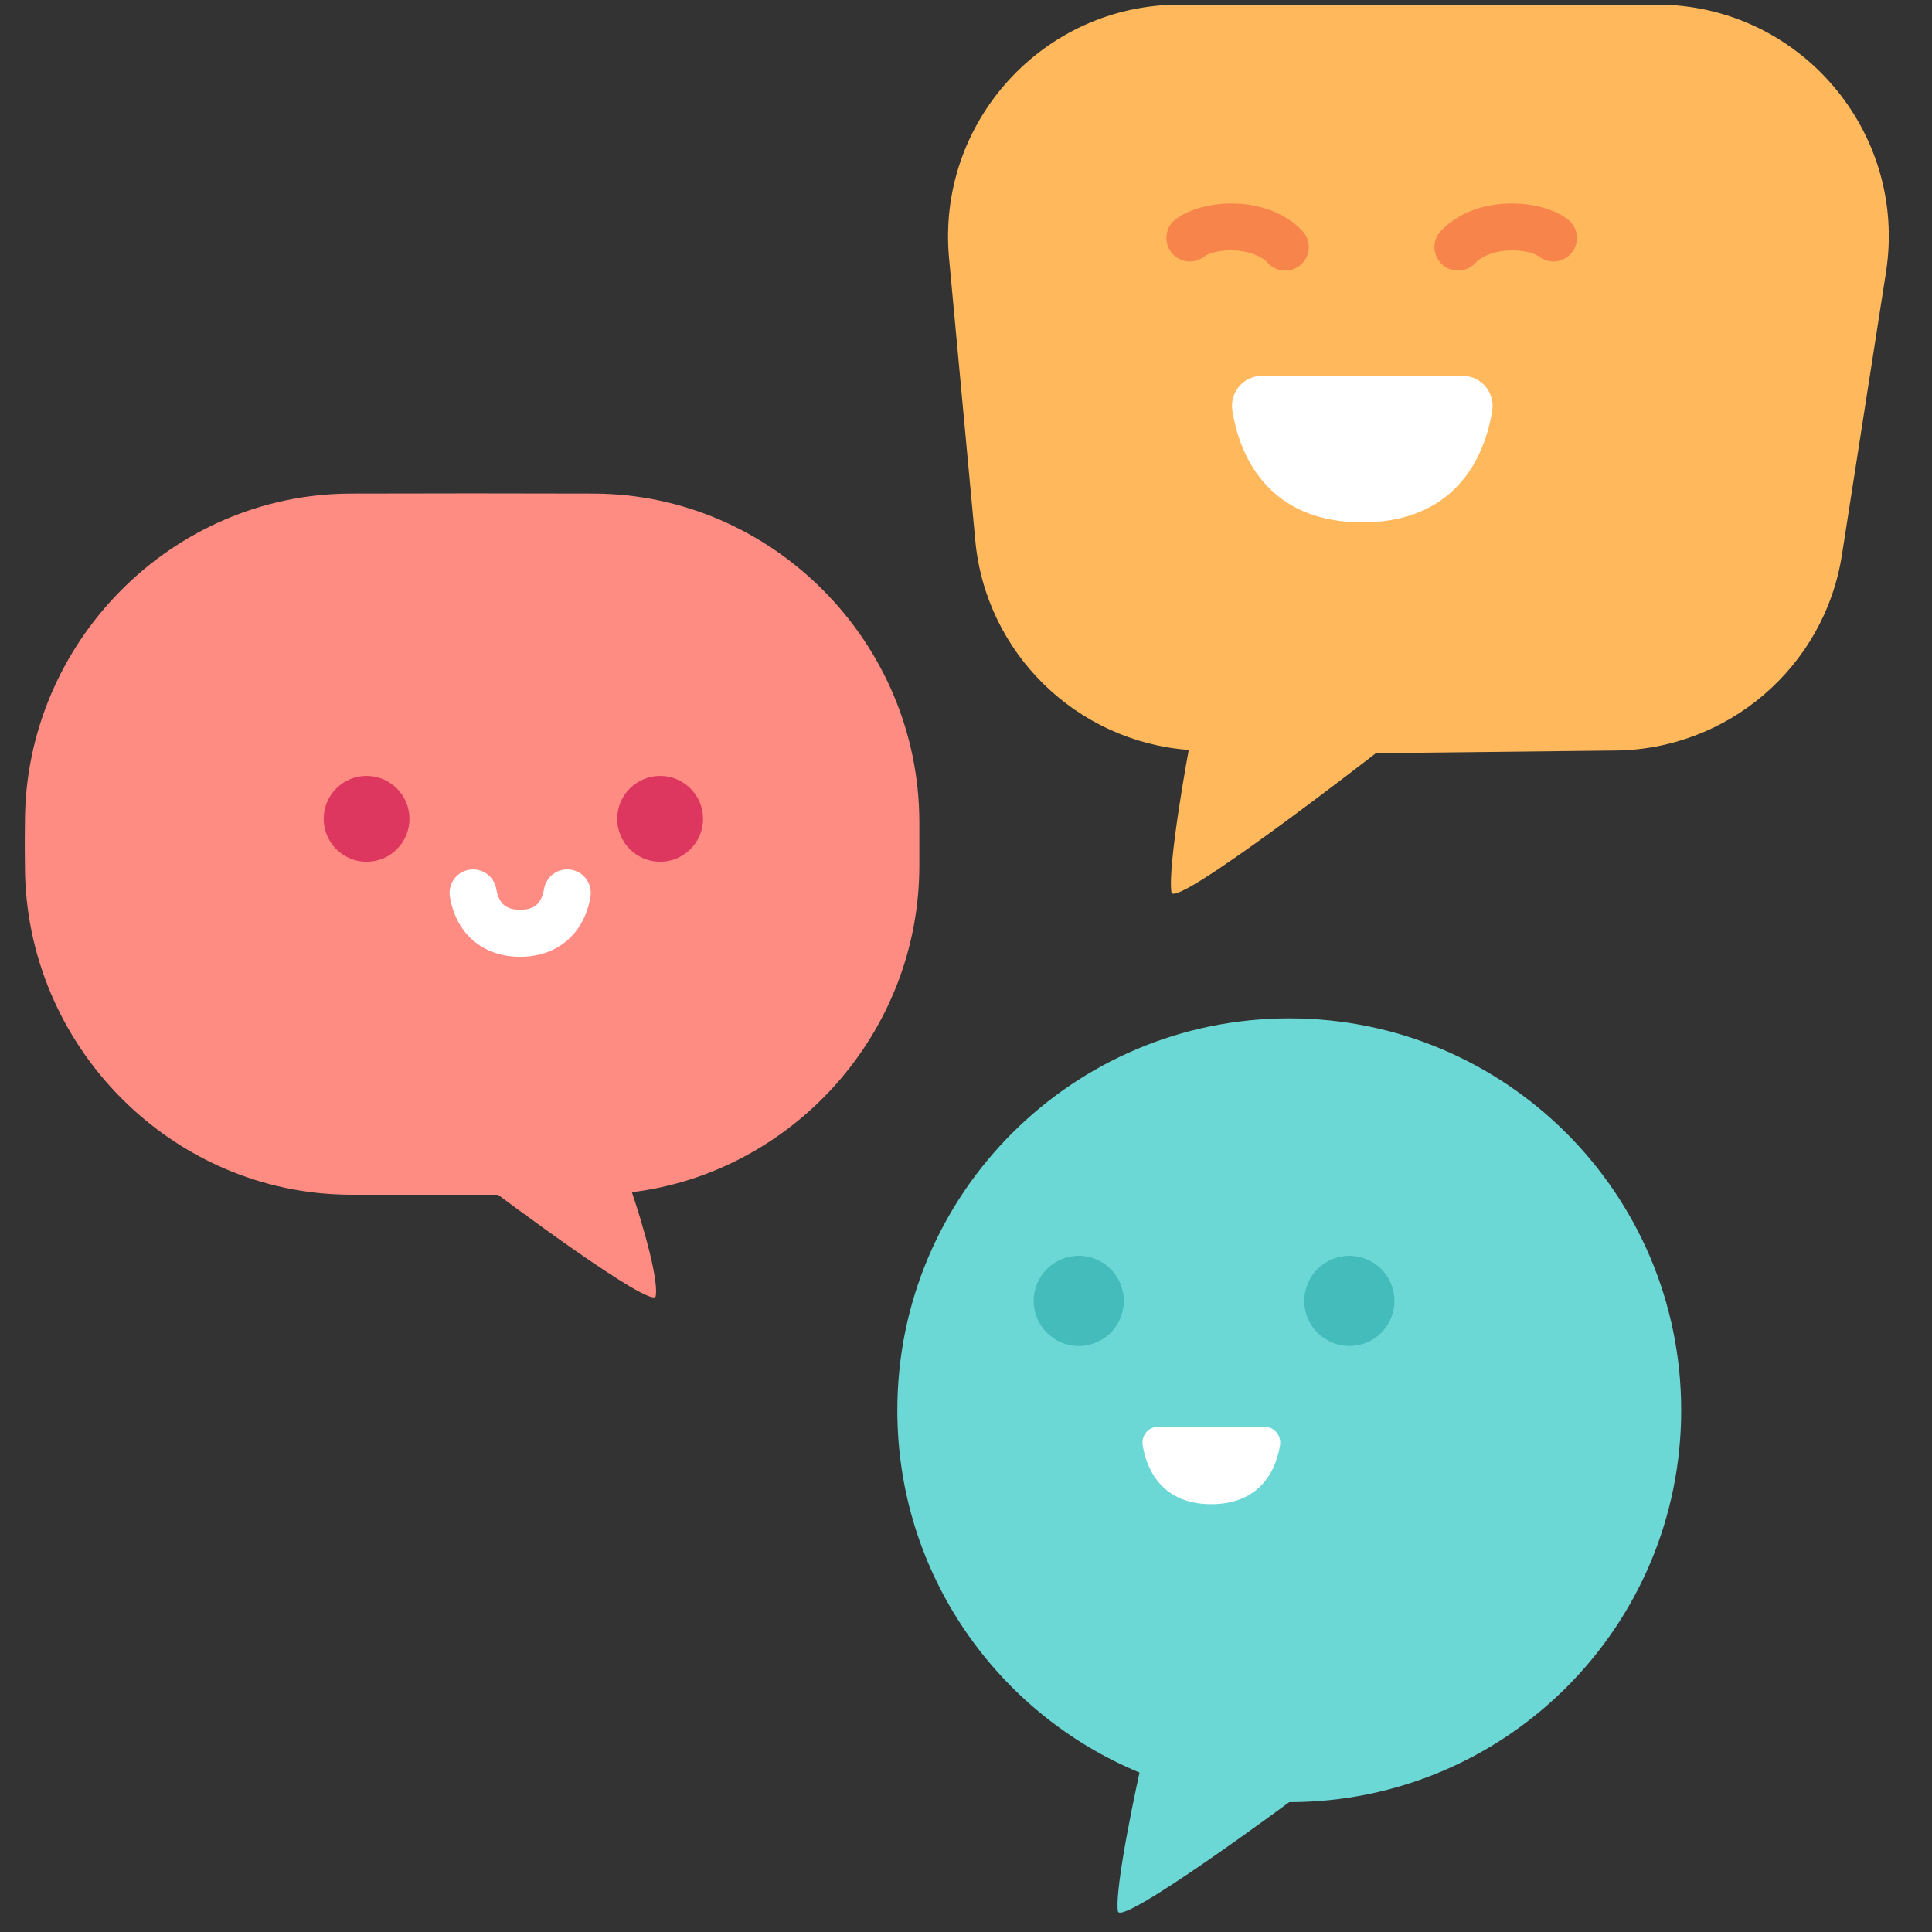 <svg version="1.2" preserveAspectRatio="xMidYMid meet" height="1200" viewBox="0 0 900 900" zoomAndPan="magnify" width="1200" xmlns:xlink="http://www.w3.org/1999/xlink" xmlns="http://www.w3.org/2000/svg"><rect x="0" y="0" width="900" height="900" fill="#333333" stroke="none"/><defs><clipPath id="e7347eb3a6"><path d="M 11.25 229 L 429 229 L 429 605 L 11.25 605 Z M 11.25 229"></path></clipPath></defs><g id="d92424dab8"><g clip-path="url(#e7347eb3a6)" clip-rule="nonzero"><path d="M 305.477 603.73 C 304.449 610.867 231.984 556.555 231.984 556.555 C 209.066 556.555 186.234 556.555 163.285 556.555 C 80.203 556.324 11.766 487.398 11.621 403.488 C 11.508 396.582 11.508 389.789 11.621 382.883 C 11.766 298.973 80.203 230.164 163.285 229.934 C 201.102 229.82 238.777 229.82 276.594 229.934 C 359.676 230.164 428.145 298.973 428.258 382.883 C 428.258 389.789 428.258 396.582 428.258 403.488 C 428.145 481.32 369.266 546.137 294.375 555.383 C 294.375 555.383 307.133 592.941 305.477 603.73" style="stroke:none;fill-rule:nonzero;fill:#ff8c83;fill-opacity:1;"></path></g><path d="M 530.832 825.723 C 530.832 825.723 519.016 879.008 520.758 890.309 C 521.871 897.816 600.586 839.508 600.586 839.508 C 701.422 839.508 783.16 757.766 783.16 656.961 C 783.16 556.125 701.422 474.387 600.586 474.387 C 499.754 474.387 418.012 556.125 418.012 656.961 C 418.012 733.078 464.617 798.32 530.832 825.723" style="stroke:none;fill-rule:nonzero;fill:#6cd8d5;fill-opacity:1;"></path><path d="M 545.703 415.676 C 546.93 423.98 640.941 350.859 640.941 350.859 L 751.34 349.633 C 804.594 349.633 849.977 310.848 858.082 258.273 L 878.574 126.762 C 888.762 61.289 838.074 2.152 771.832 2.152 L 549.641 2.152 C 485.996 2.152 436.219 56.922 442.102 120.281 L 454.316 251.684 C 459.195 304.453 501.664 345.438 553.75 349.348 C 553.75 349.348 543.789 403.117 545.703 415.676" style="stroke:none;fill-rule:nonzero;fill:#ffb95c;fill-opacity:1;"></path><path d="M 190.742 381.43 C 190.742 392.473 181.809 401.434 170.766 401.434 C 159.719 401.434 150.785 392.473 150.785 381.43 C 150.785 370.41 159.719 361.449 170.766 361.449 C 181.809 361.449 190.742 370.41 190.742 381.43" style="stroke:none;fill-rule:nonzero;fill:#dd375f;fill-opacity:1;"></path><path d="M 327.508 381.43 C 327.508 392.473 318.547 401.434 307.531 401.434 C 296.484 401.434 287.523 392.473 287.523 381.43 C 287.523 370.41 296.484 361.449 307.531 361.449 C 318.547 361.449 327.508 370.41 327.508 381.43" style="stroke:none;fill-rule:nonzero;fill:#dd375f;fill-opacity:1;"></path><path d="M 523.527 606.016 C 523.527 617.602 514.137 627.02 502.52 627.02 C 490.934 627.02 481.516 617.602 481.516 606.016 C 481.516 594.398 490.934 585.008 502.52 585.008 C 514.137 585.008 523.527 594.398 523.527 606.016" style="stroke:none;fill-rule:nonzero;fill:#44bcbc;fill-opacity:1;"></path><path d="M 649.59 606.016 C 649.59 617.602 640.199 627.02 628.586 627.02 C 616.996 627.02 607.578 617.602 607.578 606.016 C 607.578 594.398 616.996 585.008 628.586 585.008 C 640.199 585.008 649.59 594.398 649.59 606.016" style="stroke:none;fill-rule:nonzero;fill:#44bcbc;fill-opacity:1;"></path><path d="M 587.773 175.109 C 579.094 175.109 572.672 182.984 574.102 191.547 C 578.781 219.547 596.418 243.348 634.605 243.348 C 672.793 243.348 690.434 219.547 695.113 191.547 C 696.539 182.984 690.117 175.109 681.441 175.109 L 587.773 175.109" style="stroke:none;fill-rule:nonzero;fill:#ffffff;fill-opacity:1;"></path><path d="M 242.316 445.703 C 224.992 445.703 212.434 435 209.578 417.762 C 208.582 411.797 212.605 406.145 218.57 405.145 C 224.477 404.148 230.184 408.172 231.184 414.137 C 232.613 422.613 237.605 423.781 242.316 423.781 C 247.023 423.781 252.02 422.613 253.445 414.137 C 254.418 408.172 260.098 404.148 266.062 405.145 C 272.027 406.145 276.051 411.797 275.051 417.762 C 272.168 435 259.609 445.703 242.316 445.703" style="stroke:none;fill-rule:nonzero;fill:#ffffff;fill-opacity:1;"></path><path d="M 539.539 664.637 C 534.941 664.637 531.547 668.805 532.316 673.344 C 534.801 688.125 544.105 700.711 564.281 700.711 C 584.461 700.711 593.793 688.125 596.277 673.344 C 597.02 668.805 593.621 664.637 589.027 664.637 L 539.539 664.637" style="stroke:none;fill-rule:nonzero;fill:#ffffff;fill-opacity:1;"></path><path d="M 598.73 126.047 C 595.82 126.047 592.91 124.906 590.77 122.621 C 583.289 114.688 565.965 115.688 560.973 119.539 C 556.176 123.25 549.297 122.336 545.617 117.543 C 541.934 112.719 542.82 105.84 547.613 102.156 C 560.23 92.484 590.598 90.484 606.695 107.582 C 610.859 111.977 610.66 118.91 606.266 123.078 C 604.125 125.074 601.441 126.047 598.73 126.047" style="stroke:none;fill-rule:nonzero;fill:#f7844b;fill-opacity:1;"></path><path d="M 679.188 126.047 C 676.504 126.047 673.793 125.074 671.68 123.078 C 667.258 118.91 667.059 111.977 671.223 107.582 C 687.352 90.484 717.719 92.484 730.305 102.156 C 735.098 105.84 736.012 112.719 732.328 117.543 C 728.648 122.336 721.77 123.25 716.945 119.539 C 711.953 115.715 694.656 114.688 687.18 122.621 C 685.008 124.906 682.098 126.047 679.188 126.047" style="stroke:none;fill-rule:nonzero;fill:#f7844b;fill-opacity:1;"></path></g></svg>